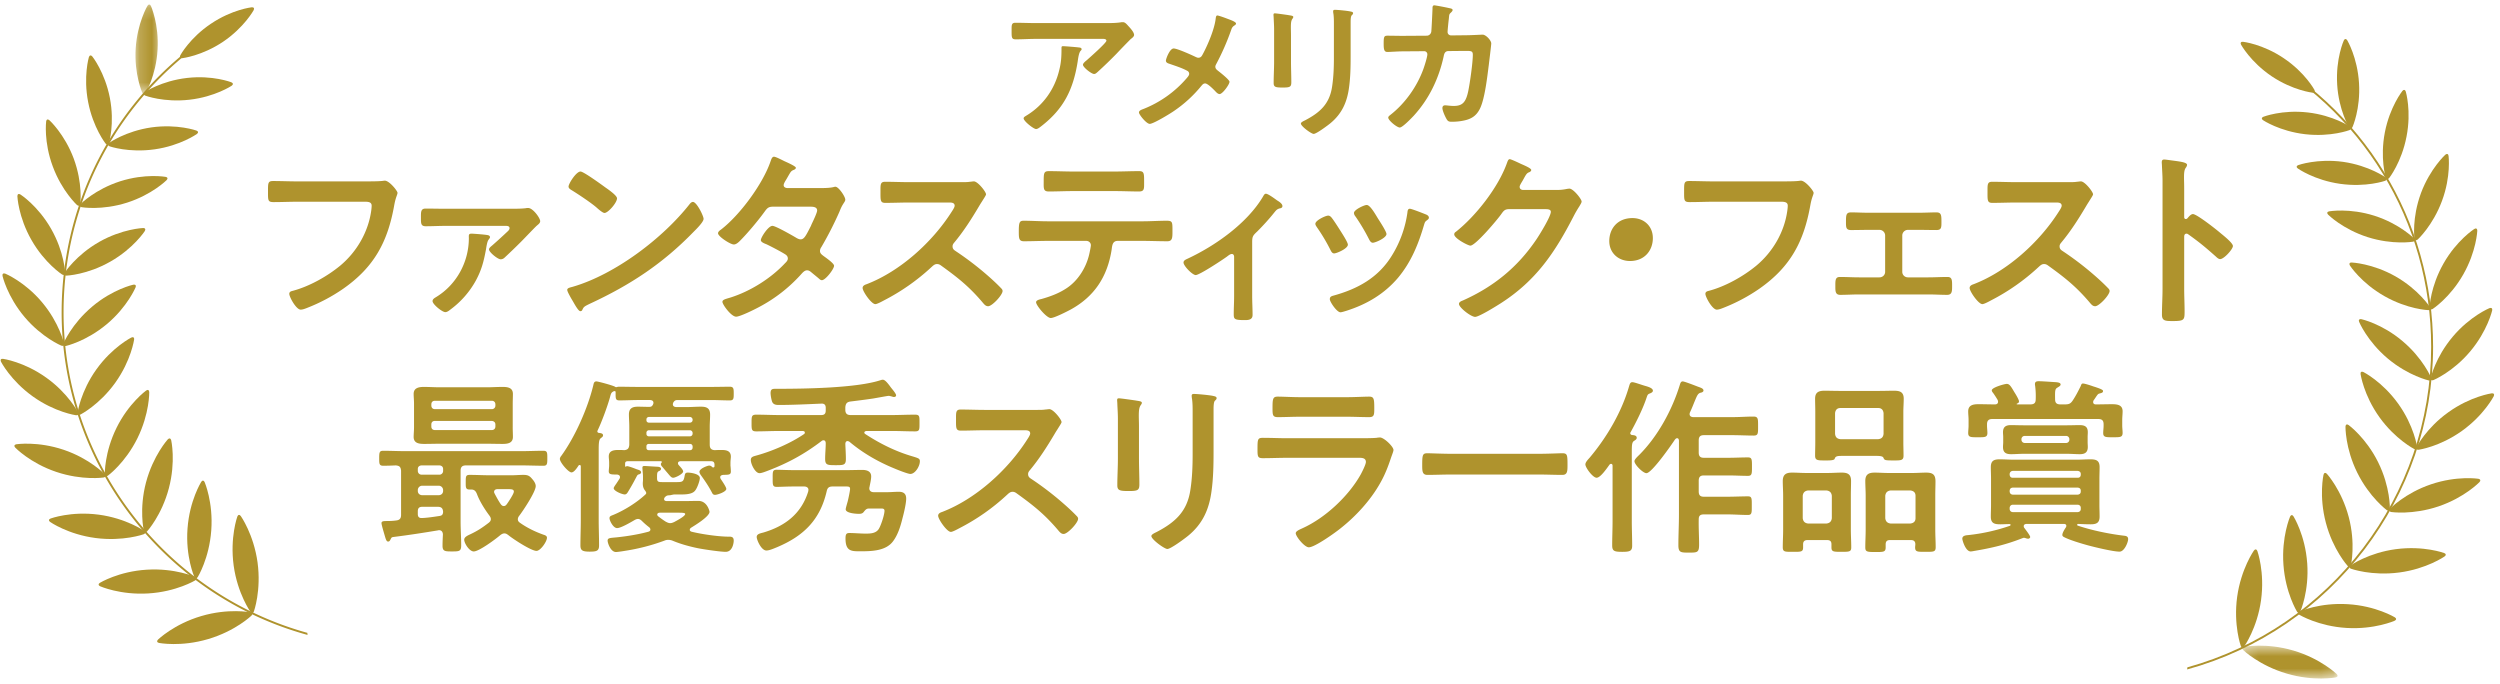<svg width="201" height="55" viewBox="0 0 201 55" xmlns="http://www.w3.org/2000/svg" xmlns:xlink="http://www.w3.org/1999/xlink"><title>intro-award-brilliantstars</title><defs><path id="a" d="M.182.232h2.132v7.2H.182z"/><path id="c" d="M.19.656h7.65v2.645H.19z"/></defs><g fill="none" fill-rule="evenodd"><path d="M86.703 3.812c.088.01.258.01.258.147 0 .05-.036.085-.074.122-.158.172-.207.647-.243.88-.356 2.236-1.115 3.789-2.936 5.194-.098.073-.27.22-.405.22-.207 0-1.002-.637-1.002-.856 0-.111.121-.16.292-.269 1.298-.807 2.192-2.077 2.556-3.557.173-.658.196-1.148.196-1.821 0-.098 0-.158.124-.158.158 0 1.051.073 1.234.098zm2.141-1.955c.403 0 .88 0 1.273-.062.049-.013.098-.013.16-.013.183 0 .305.16.452.32.147.158.452.488.452.707 0 .134-.17.256-.269.33a60.412 60.412 0 0 0-1.138 1.174 33.788 33.788 0 0 1-1.516 1.465c-.088.075-.173.17-.295.17-.206 0-.893-.536-.893-.745 0-.12.22-.292.307-.364.22-.196 1.578-1.393 1.578-1.563 0-.173-.269-.15-.38-.15h-5.247c-.563 0-1.113.037-1.663.037-.32 0-.332-.135-.332-.622v-.243c0-.32.025-.467.307-.467.563 0 1.125.026 1.688.026h5.516zM96.747 4.276c.393-.746.894-1.943.992-2.76.013-.098.025-.271.134-.271.111 0 .674.209.857.281.233.087.646.232.646.367 0 .072-.072.123-.134.16-.183.12-.207.219-.28.425a19.546 19.546 0 0 1-1.174 2.667c-.036.072-.075.134-.075.217 0 .16.111.245.233.343.16.124.906.71.906.87 0 .219-.563.988-.795.988-.122 0-.233-.11-.305-.182-.16-.174-.648-.673-.857-.673-.148 0-.22.098-.305.196a10.296 10.296 0 0 1-2.18 2.003c-.291.208-1.675 1.052-1.97 1.052-.268 0-.867-.746-.867-.916 0-.15.196-.222.356-.281a8.904 8.904 0 0 0 3.486-2.481c.072-.086.196-.22.196-.344a.27.27 0 0 0-.16-.245c-.416-.232-1.004-.413-1.456-.573-.122-.036-.256-.098-.256-.245 0-.134.305-.977.623-.977.294 0 1.481.539 1.8.696.072.024.108.05.183.05.245 0 .304-.195.402-.367M108.591 4.472c0 .869-.01 1.733-.134 2.602-.16 1.161-.576 2.077-1.493 2.835-.206.17-1.125.857-1.345.857-.183 0-1.027-.612-1.027-.833 0-.109.232-.207.33-.256 1.198-.624 1.97-1.318 2.177-2.7.121-.782.147-1.577.147-2.36V1.964c0-.28 0-.56-.036-.842a1.164 1.164 0 0 1-.026-.206c0-.098.05-.126.147-.126.21 0 .979.074 1.211.126.098.023.245.034.245.144 0 .075-.049.111-.108.173-.075.072-.088.33-.088.526v2.712zm-4.795.477c0 .547.026 1.111.026 1.661 0 .38-.111.428-.687.428-.575 0-.733-.036-.733-.366 0-.575.036-1.136.036-1.713V2.382c0-.33-.023-.65-.036-.965 0-.074-.013-.147-.013-.221 0-.086.026-.122.111-.122.121 0 .88.109 1.051.134.258.05.429.05.429.16 0 .05-.037.098-.06.132-.111.15-.134.33-.134.712 0 .183.01.402.01.683V4.95zM114.71 2.87c.183 0 .33-.134.366-.317.026-.243.086-1.551.098-1.845 0-.121-.012-.281.16-.281a20 20 0 0 1 1.273.245c.073.013.183.049.183.134 0 .072-.085.158-.136.207-.145.134-.134.147-.17.526-.026.17-.099.903-.099 1.026 0 .17.124.282.295.282l1.174-.013c.354 0 1.333-.05 1.344-.05.27 0 .699.465.699.71 0 .121-.17 1.478-.196 1.71-.122.942-.307 2.64-.685 3.47-.33.722-.833.954-1.59 1.065-.233.036-.49.05-.71.05-.245 0-.318-.05-.429-.246-.11-.196-.317-.647-.317-.856 0-.134.072-.22.22-.22.123 0 .404.05.696.05.723 0 .979-.33 1.162-1.197.135-.648.367-2.286.367-2.92 0-.333-.17-.307-.72-.307l-1.237.012c-.305 0-.354.256-.39.441-.393 1.783-1.162 3.395-2.397 4.752-.172.183-.906.954-1.128.954-.232 0-.927-.575-.927-.794 0-.098.098-.16.17-.22 1.188-.928 2.141-2.274 2.655-3.69.085-.233.318-.966.318-1.174a.25.25 0 0 0-.258-.258l-1.723.013c-.333 0-1.064.049-1.224.049-.268 0-.307-.196-.307-.671 0-.526.026-.637.294-.637.405 0 .82.013 1.224.013l1.945-.013zM29.284 14.584c.32 0 1.07 0 1.377-.03.06 0 .228-.03.273-.03.369 0 1.026.824 1.026.978 0 .153-.139.321-.26.978-.52 2.947-1.606 4.98-4.083 6.72a14.105 14.105 0 0 1-2.936 1.559c-.152.062-.352.136-.506.136-.364 0-.916-1.022-.916-1.267 0-.169.138-.213.277-.245 1.328-.352 2.767-1.161 3.806-2.015 1.345-1.116 2.279-2.735 2.509-4.46.013-.092.03-.275.03-.369 0-.29-.26-.32-.535-.32h-5.429c-.641 0-1.268.03-1.912.03-.473 0-.458-.138-.458-.824 0-.703-.015-.871.413-.871.657 0 1.316.03 1.972.03h5.352zM39.15 18.893c.106.014.245.044.245.183 0 .06-.077.138-.124.213-.106.138-.168.581-.198.764-.183.978-.352 1.649-.825 2.522a7.212 7.212 0 0 1-2.004 2.29c-.122.092-.275.23-.444.23-.245 0-1.023-.626-1.023-.886 0-.168.183-.26.305-.337 1.622-.992 2.6-2.794 2.614-4.69 0-.26-.045-.396.215-.396.153 0 1.085.075 1.239.107zm1.972-2.11c.381 0 .78 0 1.162-.044.062-.017.121-.017.183-.017.382 0 .964.812.964 1.057 0 .168-.169.272-.29.38-.124.107-1.055 1.085-1.254 1.283a48.545 48.545 0 0 1-1.33 1.282.455.455 0 0 1-.307.124c-.228 0-.932-.567-.932-.795 0-.121.151-.23.275-.336a47.716 47.716 0 0 0 1.254-1.144c.062-.062.121-.138.121-.23 0-.168-.183-.183-.305-.183H35.83c-.535 0-1.07.03-1.605.03-.382 0-.382-.228-.382-.641 0-.49-.03-.78.382-.78.535 0 1.07.015 1.605.015h5.292zM48.677 15.073c.199.138.932.643.932.873 0 .35-.716 1.176-1.008 1.176-.122 0-.412-.23-.612-.414-.427-.38-1.484-1.086-2.032-1.42-.124-.077-.245-.154-.245-.29 0-.23.612-1.208.963-1.208.243 0 1.712 1.07 2.002 1.283m7.891 2.522c0 .26-.612.854-.812 1.054-2.476 2.55-5.077 4.26-8.302 5.757-.506.245-.518.26-.642.52-.03.062-.077.092-.154.092-.166 0-.488-.612-.597-.795-.091-.151-.456-.762-.456-.916 0-.168.275-.198.473-.26 3.38-.992 7.202-3.878 9.373-6.643.062-.077.153-.17.26-.17.305 0 .857 1.13.857 1.36M66.08 15.12c.307 0 .672-.015.932-.077a.56.56 0 0 1 .154-.03c.26 0 .795.794.795 1.037 0 .094-.047.154-.092.23-.183.275-.26.443-.381.748a28.04 28.04 0 0 1-1.452 2.841.53.53 0 0 0-.109.307c0 .198.139.29.275.398.185.137.857.595.857.793 0 .26-.689 1.16-.979 1.16-.091 0-.168-.061-.23-.12-.213-.184-.411-.337-.627-.52-.091-.077-.198-.154-.336-.154-.214 0-.382.215-.519.366a12.178 12.178 0 0 1-3.334 2.584c-.335.183-1.529.778-1.849.778-.398 0-1.102-.978-1.102-1.191 0-.183.26-.23.659-.352 1.588-.504 3.226-1.527 4.37-2.75.11-.106.23-.23.23-.38 0-.154-.076-.246-.182-.322-.352-.23-1.147-.641-1.53-.825-.153-.061-.458-.168-.458-.336 0-.213.597-1.146.932-1.146.26 0 1.667.81 1.974.995.092.044.182.09.29.09.29 0 .427-.29.84-1.1.015-.047.047-.121.092-.215.154-.32.399-.854.399-1.005 0-.322-.399-.307-.63-.307h-2.918c-.367 0-.473.121-.674.398-.505.701-1.375 1.74-1.987 2.352-.121.121-.305.29-.49.29-.275 0-1.269-.642-1.269-.902 0-.121.139-.23.23-.29 1.53-1.175 3.365-3.667 3.99-5.484.047-.121.108-.381.275-.381.123 0 .43.153.857.366.138.062.904.396.904.518 0 .093-.08.138-.154.168-.23.094-.245.138-.46.505-.06.106-.137.245-.243.413-.047.092-.122.213-.122.322 0 .15.137.213.275.228h2.797zM77.305 14.645c.245 0 .505 0 .657-.03.093 0 .245-.032.336-.032.322 0 .979.842.979 1.04 0 .079-.168.321-.337.596-.092.139-.183.29-.245.396-.61 1.025-1.222 1.988-1.987 2.904-.075.093-.122.168-.122.29 0 .185.092.276.23.366a24.6 24.6 0 0 1 2.583 1.97c.368.321.75.673 1.102 1.04.06.061.106.123.106.212 0 .322-.84 1.225-1.162 1.225-.168 0-.275-.109-.381-.23-1.102-1.314-2.02-2.047-3.38-3.025-.121-.091-.215-.138-.351-.138-.2 0-.337.153-.459.26a17.054 17.054 0 0 1-3.822 2.673c-.139.077-.536.29-.674.29-.32 0-1.024-1.023-1.024-1.298 0-.183.184-.26.32-.304 2.706-1.04 5.277-3.376 6.82-5.792.077-.121.26-.38.26-.517 0-.23-.212-.26-.443-.26h-3.166c-.656 0-1.313.03-1.972.03-.411 0-.382-.228-.382-.931 0-.535-.017-.765.367-.765.657 0 1.316.03 1.987.03h4.16zM89.602 13.791c.656 0 1.315-.032 1.987-.032.413 0 .398.2.398.948 0 .473.015.688-.413.688-.642 0-1.3-.032-1.957-.032h-3.333c-.659 0-1.315.032-1.957.032-.458 0-.414-.245-.414-.824 0-.643.015-.812.414-.812.657 0 1.315.032 1.987.032h3.288zm2.264 4.002c.64 0 1.283-.046 1.94-.046.473 0 .46.121.46.839 0 .522 0 .811-.413.811-.674 0-1.33-.03-1.987-.03h-2.004c-.429 0-.444.397-.488.718-.34 2.154-1.378 3.756-3.305 4.81-.29.153-1.299.673-1.588.673-.34 0-1.18-1.01-1.18-1.267 0-.169.293-.23.429-.26.657-.183 1.33-.428 1.912-.797.98-.594 1.666-1.678 1.926-2.777.032-.139.138-.629.138-.75 0-.2-.168-.35-.369-.35h-3.104c-.627 0-1.268.03-1.91.03-.397 0-.412-.23-.412-.78 0-.702.045-.87.382-.87.657 0 1.3.046 1.94.046h7.633zM100.675 23.78c0 .52.032 1.023.032 1.543 0 .381-.322.413-.612.413-.857 0-.902-.076-.902-.49 0-.473.03-.962.03-1.433V20.65c0-.077-.03-.23-.183-.23-.139 0-.29.136-.399.215-.335.245-2.2 1.48-2.507 1.48-.26 0-.979-.732-.979-1.007 0-.169.184-.245.352-.322 2.217-1.037 4.74-2.824 6.01-4.933.075-.123.137-.277.26-.277.184 0 .734.416.9.535.154.094.43.262.43.46 0 .121-.108.168-.215.183-.228.062-.29.153-.443.337-.397.502-.917 1.069-1.375 1.527-.322.304-.399.381-.399.839v4.324zM110.785 17.563c.138.216.688 1.055.688 1.253 0 .307-.887.7-1.1.7-.153 0-.245-.165-.307-.287a16.003 16.003 0 0 0-1.07-1.804c-.062-.075-.137-.181-.137-.305 0-.26.826-.64 1.024-.64.215 0 .505.427.765.856l.137.227zm3.822-.336c.124.045.275.123.275.277 0 .104-.106.166-.183.228-.121.091-.138.136-.198.32-.459 1.573-1.04 3.011-2.096 4.278-1.115 1.312-2.522 2.139-4.157 2.659-.107.03-.367.119-.476.119-.29 0-.855-.84-.855-1.052 0-.169.092-.23.245-.275 1.972-.537 3.638-1.436 4.74-3.225a8.864 8.864 0 0 0 1.254-3.465c.014-.139.03-.307.198-.307.138 0 1.07.368 1.253.443zm-7.568.245c.168.198.52.75.673.992.137.216.657 1.008.657 1.206 0 .324-.917.705-1.1.705-.154 0-.23-.138-.292-.262a14.748 14.748 0 0 0-1.1-1.847c-.045-.076-.122-.168-.122-.274 0-.275.825-.656 1.024-.656.123 0 .185.06.26.136zM125.16 15.272c.275 0 .506-.015.858-.091.044 0 .106-.015.166-.015.307 0 .978.839.978 1.037 0 .077-.06.183-.18.383a9.044 9.044 0 0 0-.476.825c-1.499 2.903-2.996 5.133-5.81 6.95-.335.215-1.774 1.116-2.096 1.116-.335 0-1.298-.75-1.298-1.04 0-.153.183-.23.307-.276 2.46-1.097 4.388-2.656 5.901-4.887.26-.38 1.177-1.863 1.177-2.245 0-.2-.245-.213-.458-.213h-2.906c-.352 0-.444.152-.642.426-.29.414-2.049 2.507-2.462 2.507-.184 0-1.299-.581-1.299-.903 0-.108.062-.166.137-.213 1.605-1.27 3.379-3.544 4.082-5.47.062-.15.107-.366.246-.366.076 0 .488.183.81.337.136.076.917.366.917.534 0 .077-.077.139-.137.169-.215.074-.26.15-.52.626-.062.121-.275.428-.275.55 0 .168.106.244.26.26h2.72zM132.89 19.136c0 1.01-.672 1.849-1.837 1.849-.946 0-1.667-.656-1.667-1.604 0-.978.644-1.847 1.866-1.847.919 0 1.637.641 1.637 1.602M143.14 14.584c.321 0 1.07 0 1.377-.03.06 0 .228-.03.272-.03.37 0 1.026.824 1.026.978 0 .153-.139.321-.26.978-.52 2.947-1.606 4.98-4.083 6.72a14.052 14.052 0 0 1-2.936 1.559c-.151.062-.352.136-.505.136-.365 0-.917-1.022-.917-1.267 0-.169.139-.213.277-.245 1.328-.352 2.768-1.161 3.806-2.015 1.345-1.116 2.28-2.735 2.507-4.46.015-.092.032-.275.032-.369 0-.29-.26-.32-.535-.32h-5.428c-.642 0-1.269.03-1.913.03-.473 0-.458-.138-.458-.824 0-.703-.015-.871.414-.871.656 0 1.315.03 1.972.03h5.351zM154.226 17.105c.52 0 1.07-.03 1.454-.03.412 0 .412.243.412.81 0 .425-.015.61-.412.61-.49 0-.978-.014-1.454-.014h-.825a.456.456 0 0 0-.458.443v2.933c0 .243.198.443.458.443h1.635c.506 0 1.026-.032 1.544-.032.384 0 .369.292.369.765 0 .396-.015.673-.399.673-.503 0-1.008-.034-1.514-.034h-5.564c-.505 0-1.01.034-1.514.034-.396 0-.396-.292-.396-.673 0-.473-.018-.765.364-.765.505 0 1.04.032 1.546.032h1.635c.26 0 .458-.2.458-.443v-2.933a.456.456 0 0 0-.458-.443h-.825c-.473 0-.964.015-1.452.015-.399 0-.414-.198-.414-.612 0-.579 0-.809.414-.809.412 0 .887.03 1.452.03h3.944zM166.31 14.645c.245 0 .505 0 .656-.03.094 0 .246-.032.337-.032.322 0 .979.842.979 1.04 0 .079-.169.321-.337.596-.092.139-.183.29-.245.396-.61 1.025-1.222 1.988-1.987 2.904-.075.093-.122.168-.122.29 0 .185.092.276.23.366a24.6 24.6 0 0 1 2.582 1.97c.37.321.75.673 1.103 1.04.06.061.106.123.106.212 0 .322-.84 1.225-1.162 1.225-.168 0-.275-.109-.381-.23-1.103-1.314-2.02-2.047-3.38-3.025-.121-.091-.215-.138-.351-.138-.2 0-.337.153-.459.26a17.054 17.054 0 0 1-3.823 2.673c-.138.077-.535.29-.673.29-.32 0-1.024-1.023-1.024-1.298 0-.183.184-.26.32-.304 2.706-1.04 5.277-3.376 6.82-5.792.077-.121.26-.38.26-.517 0-.23-.213-.26-.443-.26h-3.166c-.657 0-1.313.03-1.972.03-.412 0-.382-.228-.382-.931 0-.535-.017-.765.367-.765.657 0 1.315.03 1.987.03h4.16zM176.313 17.212c.307 0 1.836 1.206 2.143 1.468.21.18 1.07.839 1.07 1.099s-.72 1.054-1.025 1.054c-.122 0-.246-.109-.337-.198-.828-.735-1.316-1.146-2.218-1.787-.044-.032-.091-.062-.153-.062-.137 0-.184.121-.184.245v4.17c0 .612.032 1.206.032 1.817 0 .703-.017.795-.948.795-.612 0-.872-.015-.872-.52 0-.688.047-1.376.047-2.062v-8.707c0-.396-.032-.812-.047-1.193 0-.074-.015-.213-.015-.275 0-.15.047-.23.198-.23.092 0 .414.047.52.062.689.094 1.316.153 1.316.369a.47.47 0 0 1-.077.198c-.139.168-.168.396-.168.81 0 .23.014.519.014.902v2.29c0 .121.077.153.124.153.06 0 .092-.017.137-.061.106-.124.275-.337.443-.337M40.504 40.686c.122 0 .184-.075.245-.152.122-.168.565-.826.565-1.007 0-.183-.168-.2-.49-.2h-.825c-.137 0-.275.061-.275.23 0 .044.03.09.047.136.166.307.29.55.488.841.062.077.122.152.245.152zm.045 2.2c-.122 0-.213.062-.305.121-.367.322-1.729 1.33-2.155 1.33-.352 0-.766-.657-.766-.946 0-.23.322-.354.505-.443.58-.275.947-.52 1.467-.918.092-.077.169-.152.169-.29 0-.107-.045-.183-.107-.275-.367-.488-.795-1.16-1.008-1.74-.094-.23-.199-.369-.476-.369h-.136c-.307 0-.292-.198-.292-.579 0-.473 0-.596.322-.596.535 0 1.085.032 1.635.032h1.714c.32 0 .642-.032.962-.032.336 0 .49.061.703.321.139.154.292.367.292.582 0 .456-1.025 2-1.345 2.41a.43.43 0 0 0-.094.246c0 .138.062.213.169.29.582.413 1.223.72 1.897.962.137.045.275.092.275.245 0 .305-.52 1.055-.842 1.055-.426 0-1.895-.963-2.262-1.268-.107-.076-.183-.138-.322-.138zm-5.58-9.044c-.185 0-.29.106-.29.292v.153c0 .183.105.29.29.29h4.571c.169 0 .29-.107.29-.29v-.153c0-.186-.121-.275-.29-.292h-4.57zm4.861-1.327c0-.183-.121-.292-.29-.292h-4.57c-.186 0-.29.109-.29.292v.091c0 .169.104.29.29.29h4.57a.28.28 0 0 0 .29-.29v-.091zm-5.871 8.232c-.258 0-.367.107-.367.367v.215c0 .198.077.32.292.32.352 0 .979-.092 1.467-.167.198-.034.26-.123.275-.321-.015-.292-.139-.414-.428-.414h-1.24zm-.367-1.282c0 .213.154.35.367.35h1.3c.214 0 .367-.137.367-.35v-.047a.353.353 0 0 0-.367-.366h-1.3a.353.353 0 0 0-.367.366v.047zm0-1.589c.017.168.122.275.292.29h1.452a.299.299 0 0 0 .29-.29v-.168c0-.183-.121-.275-.29-.29h-1.452c-.17.015-.292.107-.292.29v.168zm7.63-3.53c0 .275.016.52.016.78 0 .503-.414.565-.826.565-.428 0-.872-.015-1.315-.015h-3.701c-.427 0-.855.015-1.284.015-.411 0-.855-.047-.855-.565 0-.23.03-.475.03-.78v-1.893c0-.29-.03-.537-.03-.78 0-.487.412-.564.825-.564.427 0 .87.03 1.314.03h3.701c.429 0 .857-.03 1.3-.03.397 0 .84.045.84.565 0 .26-.014.52-.014.78v1.893zm-9.602 8.83c-.137.017-.154.061-.215.183-.045.091-.092.183-.197.183-.138 0-.185-.168-.292-.535-.047-.166-.243-.81-.243-.946 0-.153.137-.17.459-.17.228 0 .488-.013.716-.045.292-.03.399-.168.399-.455v-3.547c-.03-.304-.122-.398-.429-.426-.335.015-.671.028-1.008.028-.322 0-.322-.166-.322-.594 0-.473.017-.61.322-.61.595 0 1.192.03 1.789.03h9.312c.58 0 1.177-.03 1.774-.03.32 0 .32.152.32.595 0 .428 0 .609-.305.609-.597 0-1.194-.028-1.789-.028h-4.45c-.29 0-.428.122-.428.426v4.064c0 .641.047 1.297.047 1.94 0 .476-.153.488-.75.488-.55 0-.75-.012-.75-.456 0-.306.016-.613.031-.918-.015-.198-.106-.336-.322-.336-.03 0-.062.015-.074.015-1.194.2-2.388.383-3.595.534zM53.883 42.06c.123 0 .215-.044.322-.089.166-.092.884-.46.884-.643 0-.092-.166-.107-.518-.107h-1.53c-.09 0-.199.045-.199.154 0 .061.032.091.077.136.2.153.384.29.597.426.121.062.23.123.367.123zm1.803-6.185c-.015-.107-.091-.183-.198-.183h-3.335a.176.176 0 0 0-.18.183v.138c0 .105.076.181.18.181h3.335c.107 0 .183-.076.198-.18v-.14zm-3.533-1.282a.198.198 0 0 0-.18.198v.09c0 .123.076.185.18.2h3.335c.107-.015.183-.077.198-.2v-.09a.224.224 0 0 0-.198-.198h-3.335zm3.335-.612c.107-.015.183-.076.198-.2v-.062a.226.226 0 0 0-.198-.196h-3.335c-.104.015-.18.092-.18.196v.062c0 .124.076.185.18.2h3.335zm-.03 8.614c0 .092.062.121.137.153.81.2 2.063.382 2.89.399.26 0 .506-.032.506.32 0 .214-.109.9-.644.9-.443 0-1.774-.198-2.232-.29-.674-.138-1.39-.334-2.017-.596a.94.94 0 0 0-.352-.077.737.737 0 0 0-.322.062 16.08 16.08 0 0 1-3.119.812c-.154.027-.642.104-.78.104-.429 0-.672-.718-.672-.916 0-.213.183-.213.702-.26.857-.091 1.729-.228 2.586-.458.091-.032.151-.076.151-.183 0-.062-.045-.123-.092-.168a5.75 5.75 0 0 1-.565-.488c-.091-.091-.198-.185-.336-.185-.107 0-.169.032-.26.077-.29.17-1.116.658-1.423.658-.32 0-.612-.612-.612-.795 0-.153.092-.183.293-.262.886-.364 1.895-.99 2.599-1.648.044-.045.06-.062.06-.122s-.046-.121-.075-.168c-.154-.183-.2-.369-.2-.596 0-.092.016-.213.016-.273v-.292c0-.183-.047-.564-.047-.703 0-.106.06-.136.169-.136.077 0 .978.062 1.07.062.107.012.26.044.26.166 0 .108-.121.168-.198.198-.109.062-.124.183-.124.413v.136c0 .337.139.322.535.322h1.04c.46 0 .566-.03.643-.503.032-.168.061-.262.26-.262.153 0 .963.077.963.443 0 .2-.213.827-.398 1.025-.214.26-.702.29-1.086.29h-.58c-.031 0-.26.047-.306.061-.184.017-.29-.014-.459.184a.214.214 0 0 0-.045.136c0 .106.09.138.182.153h1.377c.396 0 .795-.015 1.194-.015.733 0 .9.857.9.872 0 .383-1.162 1.084-1.482 1.282-.062.047-.107.091-.107.168zm1.606-6.827c0 .275.121.412.413.426.181-.014.365-.014.565-.014.367 0 .719.076.719.534 0 .136-.032.29-.032.505v.228c.017.091.032.413.032.46 0 .29-.2.258-.627.275-.109.015-.23.061-.23.183 0 .06.017.091.047.151.091.139.443.641.443.795 0 .228-.704.475-.904.475-.122 0-.183-.047-.243-.169-.275-.534-.582-.977-.934-1.465-.03-.062-.077-.139-.077-.215 0-.275.674-.503.78-.503.11 0 .17.045.231.104.03.032.06.047.092.047.076 0 .106-.06.106-.106v-.107c0-.198-.077-.29-.29-.29h-2.447c-.107.013-.199.045-.199.167 0 .091.045.123.107.198.139.153.307.336.307.46 0 .198-.627.505-.795.505-.154 0-.23-.109-.474-.399-.108-.123-.245-.29-.428-.504a.332.332 0 0 1-.094-.198c0-.045.032-.077.062-.124.017-.013.017-.03.017-.045 0-.047-.032-.047-.062-.06h-2.708c-.121.013-.183.06-.183.199v.213c.017.032.047.032.077.015.032-.015.047-.03.077-.03.138 0 .612.183.763.245.185.06.369.104.369.258 0 .076-.077.123-.154.153-.136.03-.136.047-.29.336-.183.35-.381.703-.597 1.055-.062.106-.136.228-.275.228-.198 0-.887-.275-.887-.503 0-.062.092-.2.214-.369.076-.12.153-.227.245-.38a.23.23 0 0 0 .047-.137c0-.153-.124-.2-.246-.213-.458 0-.656 0-.656-.262 0-.107.03-.352.03-.443v-.243c0-.2-.03-.354-.03-.505 0-.473.411-.52.778-.52.153 0 .307 0 .46.015.29-.03.382-.136.412-.426v-1.482c0-.32-.03-.641-.03-.963 0-.488.275-.626.719-.626.304 0 .597.015.901.015.154 0 .23-.03.305-.166l.015-.032c.017-.047.032-.077.032-.122 0-.168-.121-.215-.26-.23h-.949c-.518 0-1.023.03-1.528.03-.305 0-.305-.151-.305-.532v-.139c0-.062-.047-.076-.077-.076h-.047c-.228.106-.243.168-.335.52-.2.717-.673 2.001-.995 2.658 0 .014-.015.044-.015.061 0 .075.062.107.123.122.137.015.335.03.335.198 0 .106-.091.151-.183.23-.152.106-.166.428-.166.977v5.607c0 .67.03 1.359.03 2.03 0 .43-.169.504-.751.504-.61 0-.748-.108-.748-.517 0-.673.03-1.346.03-2.017v-4.31c0-.061-.015-.12-.092-.12-.045 0-.06.012-.092.046-.107.166-.352.548-.565.548-.245 0-.934-.808-.934-1.083 0-.093.062-.185.124-.262 1.115-1.544 2.126-3.833 2.569-5.68.03-.139.06-.292.243-.292.139 0 1.316.32 1.499.428.032.032.062.032.092.032.032 0 .061 0 .091-.017.062-.015.109-.015.169-.015.505 0 1.01.015 1.528.015h5.827c.52 0 1.024-.015 1.529-.015.307 0 .307.183.307.55 0 .38 0 .55-.307.55-.52 0-1.026-.03-1.529-.03H54.48c-.169 0-.246.046-.337.183a.462.462 0 0 0-.045.153c0 .168.121.213.258.23h.857c.382 0 .763-.032 1.147-.032.458 0 .733.124.733.641 0 .322-.03.643-.03.948v1.482zM63.896 39.113c-.58 0-1.176.032-1.452.032-.336 0-.321-.185-.321-.688 0-.52-.015-.688.321-.688.305 0 .902.03 1.452.03h4.068c.459 0 .917-.017 1.376-.017.351 0 .703.108.703.522 0 .26-.092.61-.138.87-.013.028-.013.062-.013.09 0 .215.166.307.352.307h1.1c.305 0 .612-.032.916-.032.384 0 .597.153.597.55 0 .383-.183 1.162-.292 1.559-.151.626-.364 1.329-.748 1.848-.565.795-1.712.827-2.614.827-.718 0-1.224.028-1.224-1.025 0-.336.062-.443.307-.443.427 0 .87.047 1.329.047.366 0 .795-.017 1.025-.353.183-.275.473-1.16.473-1.483 0-.213-.213-.18-.413-.18h-.84c-.213 0-.29.12-.444.306-.091.104-.23.121-.352.121-.23 0-1.07-.047-1.07-.366 0-.094.122-.49.154-.611.047-.169.198-.872.198-1.025 0-.198-.122-.198-.399-.198h-.991c-.292 0-.429.09-.49.381-.536 2.324-1.866 3.606-4.007 4.507-.23.092-.597.26-.84.26-.413 0-.78-.856-.78-1.084 0-.247.275-.292.55-.366 1.744-.52 3.043-1.515 3.593-3.3 0-.047.017-.079.017-.123 0-.198-.17-.275-.352-.275h-.75zm4.252-3.65c-.169 0-.169.153-.184.212.015.384.045.856.045 1.223 0 .502-.183.502-.84.502-.642 0-.827-.014-.827-.502 0-.428.047-.854.047-1.282-.015-.124-.047-.216-.184-.216a.212.212 0 0 0-.136.047c-1.377 1.055-2.723 1.787-4.328 2.396-.169.064-.505.2-.674.2-.352 0-.701-.732-.701-1.054 0-.26.183-.29.503-.38 1.254-.352 2.708-.979 3.778-1.711.045-.032.06-.062.06-.124 0-.091-.077-.106-.152-.123h-1.882c-.627 0-1.254.032-1.866.032-.382 0-.382-.139-.382-.673 0-.533 0-.671.382-.671.612 0 1.239.032 1.866.032h3.35c.26 0 .366-.11.366-.369v-.213c0-.23-.107-.351-.352-.337-1.147.047-2.294.107-3.456.107-.243 0-.444-.06-.518-.307a2.88 2.88 0 0 1-.109-.624c0-.368.154-.368.444-.368 2.157 0 6.453-.045 8.425-.701.047-.015.092-.03.154-.03.166 0 .367.243.565.505.062.092.136.181.198.258.077.091.307.38.307.49 0 .076-.062.136-.168.136-.077 0-.139-.03-.2-.045-.06-.015-.167-.047-.229-.047-.076 0-1.07.186-1.253.215-.612.092-1.224.167-1.836.243-.29.047-.367.183-.397.458v.2c0 .305.137.429.427.429h3.304c.61 0 1.24-.032 1.866-.032.382 0 .367.138.367.67 0 .535.015.674-.367.674-.627 0-1.239-.032-1.866-.032h-2.048c-.062.017-.154.046-.154.123 0 .062.03.092.077.124 1.192.777 2.445 1.403 3.823 1.802.443.138.565.168.565.38 0 .414-.382 1.025-.766 1.025-.198 0-1.008-.323-1.254-.428-1.313-.534-2.569-1.252-3.652-2.168-.047-.017-.091-.047-.138-.047zM83.377 32.956c.246 0 .506 0 .657-.03.094 0 .245-.03.337-.03.322 0 .979.84.979 1.038 0 .076-.169.321-.337.596a7.42 7.42 0 0 0-.246.398c-.61 1.023-1.221 1.983-1.987 2.901-.074.094-.121.169-.121.29 0 .185.092.277.23.369.84.55 1.819 1.297 2.582 1.97.369.32.75.67 1.102 1.037.06.062.107.122.107.215 0 .32-.84 1.22-1.162 1.22-.168 0-.275-.106-.382-.227-1.102-1.314-2.019-2.047-3.379-3.025-.124-.093-.215-.138-.352-.138-.2 0-.337.153-.458.26a16.986 16.986 0 0 1-3.823 2.673c-.139.076-.535.292-.674.292-.32 0-1.023-1.025-1.023-1.3 0-.183.183-.26.32-.304 2.707-1.04 5.277-3.378 6.82-5.792.077-.121.26-.381.26-.517 0-.23-.215-.26-.443-.26h-3.166c-.657 0-1.314.03-1.972.03-.412 0-.382-.23-.382-.931 0-.535-.017-.765.367-.765.656 0 1.315.03 1.987.03h4.16zM97.57 36.272c0 1.084-.015 2.168-.169 3.254-.198 1.45-.718 2.597-1.865 3.542-.26.215-1.407 1.07-1.682 1.07-.23 0-1.284-.765-1.284-1.038 0-.138.29-.26.412-.321 1.498-.78 2.462-1.651 2.722-3.376.154-.978.184-1.97.184-2.948V33.14c0-.351 0-.702-.047-1.054a1.516 1.516 0 0 1-.03-.26c0-.123.062-.153.183-.153.26 0 1.224.091 1.514.153.122.032.307.047.307.186 0 .089-.062.134-.139.213-.091.091-.106.41-.106.656v3.39zm-5.996.596c0 .688.032 1.39.032 2.077 0 .475-.138.534-.857.534-.718 0-.916-.047-.916-.458 0-.717.046-1.42.046-2.138v-3.225c0-.411-.031-.81-.046-1.206 0-.091-.015-.183-.015-.274 0-.107.03-.154.136-.154.154 0 1.102.139 1.316.169.322.06.535.06.535.2 0 .06-.047.121-.077.166-.136.183-.168.413-.168.886 0 .228.014.505.014.856v2.567zM108.275 31.934c.627 0 1.407-.045 1.804-.045.381 0 .413.168.413.93 0 .518 0 .719-.413.719-.612 0-1.207-.032-1.804-.032h-3.746c-.597 0-1.192.032-1.789.032-.429 0-.429-.184-.429-.748 0-.72.03-.901.412-.901.429 0 1.209.045 1.806.045h3.746zm1.023 3.299c.354 0 1.056 0 1.378-.032a1.72 1.72 0 0 1 .275-.028c.321 0 1.085.733 1.085 1.008 0 .106-.122.396-.199.626-.245.733-.49 1.374-.886 2.062-.766 1.359-1.943 2.641-3.164 3.604-.429.351-2.081 1.53-2.555 1.53-.351 0-1.055-.872-1.055-1.134 0-.181.382-.32.535-.396 1.834-.825 3.716-2.582 4.695-4.337.107-.2.411-.796.411-.995 0-.366-.411-.334-.656-.334h-5.689c-.641 0-1.283.03-1.942.03-.428 0-.428-.154-.428-.75 0-.777.017-.886.443-.886.644 0 1.3.032 1.957.032h5.795zM123.704 36.486c.704 0 1.697-.045 1.895-.045.414 0 .429.122.429.96 0 .488-.015.78-.414.78-.641 0-1.283-.03-1.91-.03h-7.034c-.626 0-1.268.03-1.91.03-.399 0-.414-.292-.414-.764 0-.854.03-.976.429-.976.198 0 1.254.045 1.895.045h7.034zM135.844 33.292c0 .168.121.23.275.245h3.18c.566 0 1.116-.045 1.683-.045.382 0 .367.198.367.778 0 .566.015.75-.352.75-.567 0-1.132-.033-1.697-.033h-2.31c-.291 0-.413.124-.413.43v.961c0 .305.122.428.414.428h1.957c.535 0 1.055-.03 1.59-.03.32 0 .32.169.32.748 0 .55 0 .735-.32.735-.505 0-1.055-.034-1.59-.034h-1.957c-.292 0-.414.126-.414.43v.854c0 .307.122.428.414.428h1.88c.55 0 1.115-.03 1.668-.03.32 0 .304.182.304.75 0 .548.015.746-.304.746-.553 0-1.118-.045-1.668-.045h-1.88c-.292 0-.414.107-.414.398-.015.686.03 1.36.03 2.032 0 .642-.151.642-.825.642-.642 0-.84 0-.84-.597 0-.824.045-1.65.045-2.475v-5.94c-.015-.109-.045-.184-.152-.184-.076 0-.123.06-.168.105-.29.443-1.866 2.705-2.294 2.705-.275 0-.964-.688-.964-.963 0-.151.275-.398.384-.505 1.497-1.495 2.659-3.636 3.27-5.65.047-.154.092-.26.23-.26.137 0 .994.336 1.192.413.246.091.474.151.474.32 0 .123-.166.168-.26.183-.199.076-.258.23-.442.67-.093.216-.198.507-.383.904a.367.367 0 0 0-.03.136m-7.477 5.118c-.305 0-.902-.81-.902-1.071 0-.181.213-.394.337-.533 1.39-1.65 2.584-3.682 3.179-5.76.046-.135.076-.319.26-.319.168 0 .765.228 1.055.305.322.092.597.198.597.383 0 .107-.139.181-.23.213-.152.062-.184.075-.26.288-.29.903-.84 2.002-1.299 2.829-.015.03-.032.046-.032.074 0 .094.062.139.139.156.153.012.381.03.381.225 0 .124-.121.186-.213.247-.168.107-.183.322-.183.887v5.559c0 .673.03 1.329.03 1.987 0 .426-.199.488-.796.488-.641 0-.81-.062-.81-.52 0-.656.03-1.3.03-1.955v-4.445c0-.075-.03-.154-.121-.154-.045 0-.077.017-.122.062-.183.245-.718 1.054-1.04 1.054M153.594 42.092c.26-.032.414-.169.414-.429v-1.802c0-.26-.154-.396-.414-.428h-1.59c-.26.032-.397.169-.429.428v1.802c.032.26.169.397.429.429h1.59zm.045 1.329h-1.682c-.243 0-.35.106-.35.351v.245c0 .366-.185.366-.81.366-.674 0-.827-.017-.827-.366 0-.49.03-.963.03-1.438v-2.732c0-.382-.03-.78-.03-1.176 0-.52.26-.673.75-.673.367 0 .749.03 1.115.03h1.928c.366 0 .733-.03 1.1-.03.52 0 .75.153.75.703 0 .38-.017.764-.017 1.146v2.732c0 .475.032.948.032 1.421 0 .383-.183.366-.827.366-.61 0-.825.017-.825-.349 0-.094.017-.168.017-.262 0-.228-.124-.334-.354-.334zm-6.1-8.54c.03.275.169.399.429.429h3.042c.26-.03.399-.154.429-.428v-1.666c-.03-.26-.169-.411-.429-.411h-3.042c-.26 0-.399.151-.429.41v1.667zm.55 1.773c-.381 0-.52.03-.58.23-.032.121-.351.136-.582.136h-.198c-.582 0-.795 0-.795-.383 0-.365.015-.716.015-1.082v-2.446c0-.351-.015-.703-.015-1.052 0-.522.29-.643.765-.643.397 0 .796.015 1.192.015h3.196c.397 0 .778-.015 1.177-.015.475 0 .795.091.795.643 0 .35-.03.7-.03 1.052v2.46c0 .352.015.718.015 1.068 0 .383-.213.383-.78.383-.733 0-.748-.015-.842-.228-.06-.138-.412-.138-.535-.138h-2.798zm-1.238 5.438c.26-.032.398-.169.428-.429v-1.802c-.03-.26-.168-.396-.428-.428h-1.482c-.26.032-.399.169-.429.428v1.802c.03.26.169.397.429.429h1.482zm.398 1.663c0-.228-.106-.334-.351-.334h-1.576c-.228 0-.352.106-.352.334v.262c0 .366-.183.35-.825.35-.627 0-.81.016-.81-.367 0-.473.03-.946.03-1.42v-2.733c0-.382-.03-.78-.03-1.161 0-.535.26-.688.748-.688.384 0 .75.03 1.117.03h1.76c.366 0 .748-.03 1.114-.03.49 0 .751.138.751.673 0 .396-.017.794-.017 1.176v2.732c0 .475.032.948.032 1.438 0 .35-.169.35-.798.35-.61 0-.793 0-.793-.35v-.262zM162.524 35.37c.015.138.107.23.244.245h3.364a.262.262 0 0 0 .245-.245v-.077a.264.264 0 0 0-.245-.245h-3.364a.263.263 0 0 0-.244.245v.077zm-.703 5.208c-.154.017-.228.108-.245.247v.106c.017.137.091.228.245.243h5.23c.151-.015.243-.106.243-.243v-.106c0-.139-.092-.23-.243-.247h-5.23zm0-1.374c-.154.017-.228.091-.245.245v.077c.017.138.091.227.245.244h5.23c.151-.017.243-.106.243-.244v-.077c0-.154-.092-.228-.243-.245h-5.23zm5.23-.792c.151 0 .243-.094.243-.248v-.06c0-.135-.092-.227-.243-.244h-5.23c-.154.017-.228.109-.245.245v.06c.017.153.091.247.245.247h5.23zm.795-2.859c0 .124.013.26.013.384 0 .443-.243.579-.64.579-.339 0-.674-.03-1.01-.03h-3.533c-.32 0-.657.03-.979.03-.411 0-.656-.122-.656-.58 0-.123.017-.26.017-.383v-.426c0-.123-.017-.245-.017-.368 0-.443.23-.58.641-.58.337 0 .674.015.994.015h3.533c.336 0 .658-.015.993-.015.414 0 .657.124.657.567 0 .136-.013.258-.013.381v.426zm-4.603-3.04c.305 0 .428-.12.428-.41.015-.384 0-.703-.046-1.085-.015-.046-.015-.091-.015-.138 0-.198.136-.23.305-.23.292 0 1.07.06 1.392.077.106.014.366.03.366.183 0 .108-.121.168-.245.245-.198.121-.213.198-.198.948 0 .29.124.41.429.41h.351c.322 0 .459-.046.642-.321.245-.366.444-.765.642-1.159.03-.093.062-.2.168-.2.154 0 .66.168.828.23.793.245.793.32.793.381 0 .139-.152.154-.246.184-.121.031-.15.046-.228.153-.062.077-.213.322-.275.396a.282.282 0 0 0-.044.153c0 .137.106.184.213.184.428 0 .857-.015 1.3-.015.412 0 .855.047.855.564 0 .228-.03.46-.03.688v.473c0 .2.03.381.03.581 0 .367-.228.35-.78.35-.535 0-.78.017-.78-.335 0-.198.032-.396.032-.596v-.107c0-.304-.122-.428-.429-.428h-8.518c-.29 0-.426.124-.426.428v.107c0 .2.03.398.03.596 0 .352-.245.335-.766.335-.535 0-.778.017-.778-.335 0-.183.03-.396.03-.596v-.473c0-.213-.03-.443-.03-.673 0-.518.414-.58.825-.58.444 0 .887.016 1.33.016.137 0 .246-.062.246-.213 0-.062-.017-.092-.03-.139a7.32 7.32 0 0 0-.354-.55c-.045-.059-.121-.138-.121-.23 0-.227 1.023-.517 1.209-.517.213 0 .334.198.61.671.091.138.368.596.368.733 0 .108-.077.153-.168.183-.032.032-.017.062.015.062h1.07zm-1.59 9.686c0-.032-.03-.062-.092-.062-.245 0-.49.017-.734.017-.475 0-.765-.077-.765-.614 0-.304.017-.609.017-.945v-2.109c0-.334-.017-.641-.017-.93 0-.506.245-.627.704-.627.396 0 .795.03 1.191.03h4.955c.382 0 .78-.03 1.162-.03.473 0 .734.107.734.626 0 .322-.015.627-.015.931v2.109c0 .321.015.626.015.933 0 .517-.26.626-.719.626-.352 0-.686-.017-1.023-.032-.062.032-.062.045-.062.077 0 .03.03.061.047.061 1.13.382 2.537.671 3.714.81.183.015.337.062.337.275 0 .26-.307 1.007-.689 1.007-.518 0-2.032-.366-2.584-.518-.505-.14-1.375-.398-1.834-.628-.093-.045-.183-.091-.183-.198 0-.168.183-.458.275-.594a.224.224 0 0 0 .045-.139c0-.108-.077-.138-.169-.153h-3.042c-.122.015-.213.062-.213.183a.21.21 0 0 0 .045.136c.091.124.475.614.475.735 0 .077-.092.137-.168.137a.754.754 0 0 1-.199-.045.476.476 0 0 0-.138-.03c-.047 0-.107.03-.154.045-1.283.505-2.46.78-3.808 1.007-.091.015-.228.047-.32.047-.413 0-.671-.9-.671-1.024 0-.243.273-.275.456-.29a15.034 15.034 0 0 0 3.367-.748c.03-.015.06-.047.06-.076zM4.955 25.108c0 12.077 8.131 22.74 19.772 25.941l-.017-.168c-11.543-3.2-19.6-13.792-19.6-25.773 0-10.08 5.576-19.196 14.551-23.798l-.019-.17C10.583 5.764 4.955 14.947 4.955 25.107" fill="#AF932D"/><path d="M16.182 49.532c2.194-.65 3.949-.302 3.949-.302.166.036.202.153.083.27 0 0-1.286 1.238-3.484 1.883-2.191.65-3.946.309-3.946.309-.162-.036-.198-.15-.079-.27 0 0 1.283-1.245 3.477-1.89" fill="#AF932D"/><path d="M18.787 45.476c.313 2.262 1.352 3.719 1.352 3.719.1.14.223.117.275-.036 0 0 .603-1.679.292-3.95-.314-2.257-1.343-3.714-1.343-3.714-.099-.14-.222-.126-.282.036 0 0-.605 1.679-.294 3.945M11.808 45.803c2.262-.142 3.872.58 3.872.58.157.068.162.192.017.279 0 0-1.512.914-3.772 1.05-2.258.14-3.872-.575-3.872-.575-.155-.068-.164-.196-.017-.28 0 0 1.51-.92 3.772-1.054" fill="#AF932D"/><path d="M15.076 42.502c-.167 2.254.545 3.875.545 3.875.062.153.19.164.28.017 0 0 .923-1.497 1.085-3.757.166-2.254-.533-3.875-.533-3.875-.066-.151-.192-.16-.277-.015 0 0-.938 1.495-1.1 3.755M7.93 41.377c2.223.296 3.651 1.3 3.651 1.3.139.097.12.225-.038.28 0 0-1.64.59-3.862.299-2.221-.29-3.65-1.291-3.65-1.291-.136-.094-.121-.22.037-.277 0 0 1.641-.605 3.863-.31" fill="#AF932D"/><path d="M11.74 38.781c-.571 2.164-.181 3.864-.181 3.864.038.166.16.198.27.074 0 0 1.173-1.286 1.745-3.454.575-2.169.192-3.864.192-3.864-.039-.166-.16-.2-.275-.077 0 0-1.175 1.29-1.75 3.457M5.121 36.164c2.105.712 3.294 1.96 3.294 1.96.115.124.075.239-.091.268 0 0-1.702.256-3.806-.453-2.102-.71-3.292-1.951-3.292-1.951-.117-.122-.075-.241.087-.269 0 0 1.706-.264 3.808.445" fill="#AF932D"/><path d="M9.367 34.403c-.981 1.987-.94 3.717-.94 3.717.006.164.115.221.253.119 0 0 1.388-1.016 2.371-3.006.98-1.985.949-3.708.949-3.708-.007-.168-.12-.224-.254-.123 0 0-1.399 1.013-2.38 3M3.719 30.364c1.785 1.272 2.559 2.795 2.559 2.795.07.151 0 .253-.171.226 0 0-1.68-.233-3.467-1.51C.854 30.598.078 29.08.078 29.08c-.07-.15 0-.254.166-.23 0 0 1.688.234 3.475 1.514" fill="#AF932D"/><path d="M7.755 29.69c-1.275 1.781-1.514 3.474-1.514 3.474-.019.166.083.239.23.164 0 0 1.519-.773 2.798-2.558 1.277-1.785 1.514-3.467 1.514-3.467.027-.167-.077-.237-.23-.162 0 0-1.52.767-2.798 2.55M3.38 24.302c1.398 1.661 1.763 3.3 1.763 3.3.036.167-.062.248-.218.185 0 0-1.552-.644-2.95-2.299C.576 23.827.203 22.187.203 22.187c-.032-.168.064-.245.222-.186 0 0 1.558.64 2.955 2.3" fill="#AF932D"/><path d="M7.414 24.65C5.75 26.048 5.109 27.6 5.109 27.6c-.062.156.021.254.188.216 0 0 1.637-.367 3.3-1.762 1.66-1.397 2.305-2.952 2.305-2.952.064-.147-.017-.25-.182-.215 0 0-1.648.36-3.306 1.761M4.11 18.4c1.064 1.866 1.126 3.525 1.126 3.525.002.17-.104.23-.247.143 0 0-1.395-.901-2.459-2.77-1.066-1.87-1.132-3.518-1.132-3.518-.004-.173.107-.234.248-.14 0 0 1.398.892 2.464 2.76" fill="#AF932D"/><path d="M7.97 19.452c-1.868 1.067-2.766 2.469-2.766 2.469-.091.138-.027.251.14.24 0 0 1.662-.061 3.53-1.128 1.865-1.059 2.767-2.454 2.767-2.454.087-.14.028-.254-.139-.245 0 0-1.667.06-3.532 1.118M5.931 12.76c.736 1.993.525 3.623.525 3.623-.017.168-.137.209-.267.1 0 0-1.209-1.108-1.946-3.101-.74-1.988-.533-3.617-.533-3.617.021-.17.134-.207.262-.098 0 0 1.217 1.101 1.96 3.093" fill="#AF932D"/><path d="M9.664 14.574c-2.025.652-3.176 1.82-3.176 1.82-.12.119-.082.24.083.266 0 0 1.614.277 3.643-.367 2.026-.65 3.181-1.81 3.181-1.81.12-.122.08-.24-.087-.264 0 0-1.616-.288-3.644.355M8.834 7.875c.398 2.064-.069 3.614-.069 3.614-.047.158-.172.183-.279.051 0 0-1-1.267-1.399-3.335-.4-2.064.06-3.613.06-3.613.051-.157.173-.18.277-.05 0 0 1.01 1.266 1.41 3.333" fill="#AF932D"/><path d="M12.177 10.242c-2.083.3-3.4 1.246-3.4 1.246-.135.096-.12.22.04.279 0 0 1.527.536 3.614.24 2.08-.296 3.396-1.233 3.396-1.233.139-.096.122-.221-.036-.277 0 0-1.529-.545-3.614-.255" fill="#AF932D"/><g transform="translate(10.71 .133)"><mask id="b" fill="#fff"><use xlink:href="#a"/></mask><path d="M1.957 3.885c-.125 2.075-.955 3.446-.955 3.446-.087.141-.209.137-.279-.027 0 0-.65-1.449-.525-3.53.13-2.074.95-3.442.95-3.442.087-.142.215-.13.279.02 0 0 .658 1.458.53 3.533" fill="#AF932D" mask="url(#b)"/></g><path d="M15.035 6.267c-2.068.238-3.394 1.137-3.394 1.137-.139.094-.122.22.034.283 0 0 1.492.567 3.563.33 2.066-.236 3.392-1.126 3.392-1.126.134-.094.121-.218-.032-.277 0 0-1.493-.584-3.563-.347M16.958 1.909C18.666.757 20.239.586 20.239.586c.162-.017.232.085.154.234 0 0-.755 1.385-2.459 2.537-1.707 1.144-3.277 1.32-3.277 1.32-.166.022-.236-.089-.16-.231 0 0 .75-1.389 2.46-2.537M180.933 3.912l-.021.172c8.978 4.603 14.553 13.718 14.553 23.797 0 11.98-8.057 22.573-19.6 25.773l-.019.17c11.643-3.204 19.775-13.866 19.775-25.943 0-10.16-5.63-19.34-14.688-23.969" fill="#AF932D"/><g transform="translate(180.102 51.253)"><mask id="d" fill="#fff"><use xlink:href="#c"/></mask><path d="M4.291 1.053C2.097.402.341.75.341.75.176.787.14.904.26 1.02c0 0 1.285 1.238 3.483 1.881 2.192.652 3.947.311 3.947.311.162-.036.198-.151.079-.27 0 0-1.286-1.244-3.478-1.89" fill="#AF932D" mask="url(#d)"/></g><path d="M181.789 48.25c-.313 2.262-1.352 3.719-1.352 3.719-.1.14-.224.117-.277-.037 0 0-.603-1.678-.292-3.95.316-2.258 1.343-3.713 1.343-3.713.1-.14.224-.126.282.036 0 0 .607 1.678.296 3.945M188.768 48.577c-2.264-.142-3.872.58-3.872.58-.16.068-.164.191-.019.277 0 0 1.514.913 3.774 1.052 2.258.14 3.872-.575 3.872-.575.155-.068.164-.196.017-.281 0 0-1.51-.918-3.772-1.053" fill="#AF932D"/><path d="M185.5 45.276c.163 2.254-.547 3.875-.547 3.875-.06.151-.19.164-.279.017 0 0-.923-1.498-1.085-3.758-.166-2.253.533-3.874.533-3.874.068-.151.192-.16.277-.017 0 0 .94 1.497 1.1 3.757M192.643 44.15c-2.22.295-3.648 1.3-3.648 1.3-.139.098-.122.226.038.281 0 0 1.638.59 3.86.298 2.223-.291 3.65-1.29 3.65-1.29.138-.094.123-.22-.037-.277 0 0-1.64-.605-3.863-.311" fill="#AF932D"/><path d="M188.835 41.555c.573 2.164.183 3.864.183 3.864-.04.166-.162.198-.273.074 0 0-1.172-1.286-1.744-3.455-.575-2.168-.192-3.863-.192-3.863.037-.169.16-.2.275-.077 0 0 1.175 1.29 1.75 3.457M195.454 38.938c-2.103.712-3.294 1.96-3.294 1.96-.116.123-.073.238.091.268 0 0 1.702.256 3.806-.453 2.102-.71 3.292-1.951 3.292-1.951.117-.122.074-.241-.088-.269 0 0-1.705-.266-3.807.445" fill="#AF932D"/><path d="M191.208 37.176c.983 1.988.938 3.717.938 3.717-.004.164-.113.222-.251.12 0 0-1.386-1.019-2.369-3.006-.983-1.985-.949-3.708-.949-3.708.007-.169.118-.224.254-.124 0 0 1.396 1.014 2.377 3.001M196.857 33.138c-1.787 1.272-2.559 2.794-2.559 2.794-.07.152 0 .254.171.226 0 0 1.68-.234 3.467-1.51 1.786-1.276 2.562-2.794 2.562-2.794.069-.15 0-.254-.166-.23 0 0-1.688.234-3.475 1.514" fill="#AF932D"/><path d="M192.82 32.464c1.277 1.78 1.516 3.472 1.516 3.472.017.168-.083.24-.23.166 0 0-1.519-.773-2.8-2.558-1.277-1.785-1.516-3.468-1.516-3.468-.025-.166.08-.238.233-.162 0 0 1.52.767 2.797 2.55M197.196 27.076c-1.4 1.66-1.763 3.299-1.763 3.299-.038.168.06.25.218.183 0 0 1.552-.641 2.948-2.296 1.399-1.661 1.772-3.302 1.772-3.302.034-.168-.062-.244-.22-.185 0 0-1.56.64-2.955 2.3" fill="#AF932D"/><path d="M193.161 27.423c1.663 1.4 2.305 2.952 2.305 2.952.062.156-.024.254-.188.215 0 0-1.635-.366-3.3-1.761-1.661-1.398-2.305-2.952-2.305-2.952-.064-.147.017-.25.181-.216 0 0 1.648.36 3.307 1.762M196.466 21.173c-1.064 1.866-1.126 3.525-1.126 3.525-.002.169.104.23.247.143 0 0 1.392-.9 2.456-2.769 1.066-1.87 1.132-3.519 1.132-3.519.005-.172-.104-.234-.247-.14 0 0-1.398.892-2.462 2.76" fill="#AF932D"/><path d="M192.605 22.226c1.868 1.067 2.766 2.469 2.766 2.469.093.138.027.251-.141.24 0 0-1.661-.061-3.529-1.129-1.867-1.06-2.767-2.455-2.767-2.455-.087-.141-.026-.254.139-.245 0 0 1.665.061 3.532 1.12M194.644 15.532c-.736 1.996-.525 3.623-.525 3.623.02.169.137.211.267.1 0 0 1.209-1.107 1.949-3.1.74-1.988.53-3.617.53-3.617-.02-.169-.134-.205-.262-.098 0 0-1.217 1.103-1.96 3.092" fill="#AF932D"/><path d="M190.91 17.348c2.026.65 3.177 1.82 3.177 1.82.12.118.081.24-.083.265 0 0-1.614.277-3.643-.366-2.026-.65-3.18-1.81-3.18-1.81-.12-.122-.08-.241.086-.265 0 0 1.616-.287 3.644.356M191.741 10.648c-.398 2.064.068 3.615.068 3.615.047.157.173.183.28.051 0 0 1-1.267 1.396-3.336.403-2.064-.06-3.612-.06-3.612-.046-.16-.17-.183-.274-.053 0 0-1.011 1.27-1.41 3.335" fill="#AF932D"/><path d="M188.398 13.014c2.085.303 3.402 1.249 3.402 1.249.132.095.118.219-.044.277 0 0-1.525.536-3.61.24-2.083-.296-3.399-1.233-3.399-1.233-.138-.094-.121-.222.039-.275 0 0 1.526-.545 3.612-.258M187.908 6.792c.126 2.075.955 3.444.955 3.444.086.143.21.139.28-.025 0 0 .65-1.449.522-3.53-.128-2.074-.947-3.442-.947-3.442-.087-.143-.215-.13-.279.02 0 0-.659 1.458-.53 3.533" fill="#AF932D"/><path d="M185.54 9.04c2.069.24 3.395 1.138 3.395 1.138.136.094.12.22-.036.283 0 0-1.49.567-3.56.33-2.067-.238-3.393-1.129-3.393-1.129-.134-.091-.121-.215.03-.274 0 0 1.495-.584 3.565-.347M183.617 4.683c-1.708-1.153-3.28-1.323-3.28-1.323-.163-.017-.234.085-.155.234 0 0 .755 1.385 2.459 2.537 1.71 1.144 3.277 1.319 3.277 1.319.166.023.236-.088.16-.23 0 0-.751-1.39-2.461-2.537" fill="#AF932D"/></g></svg>
